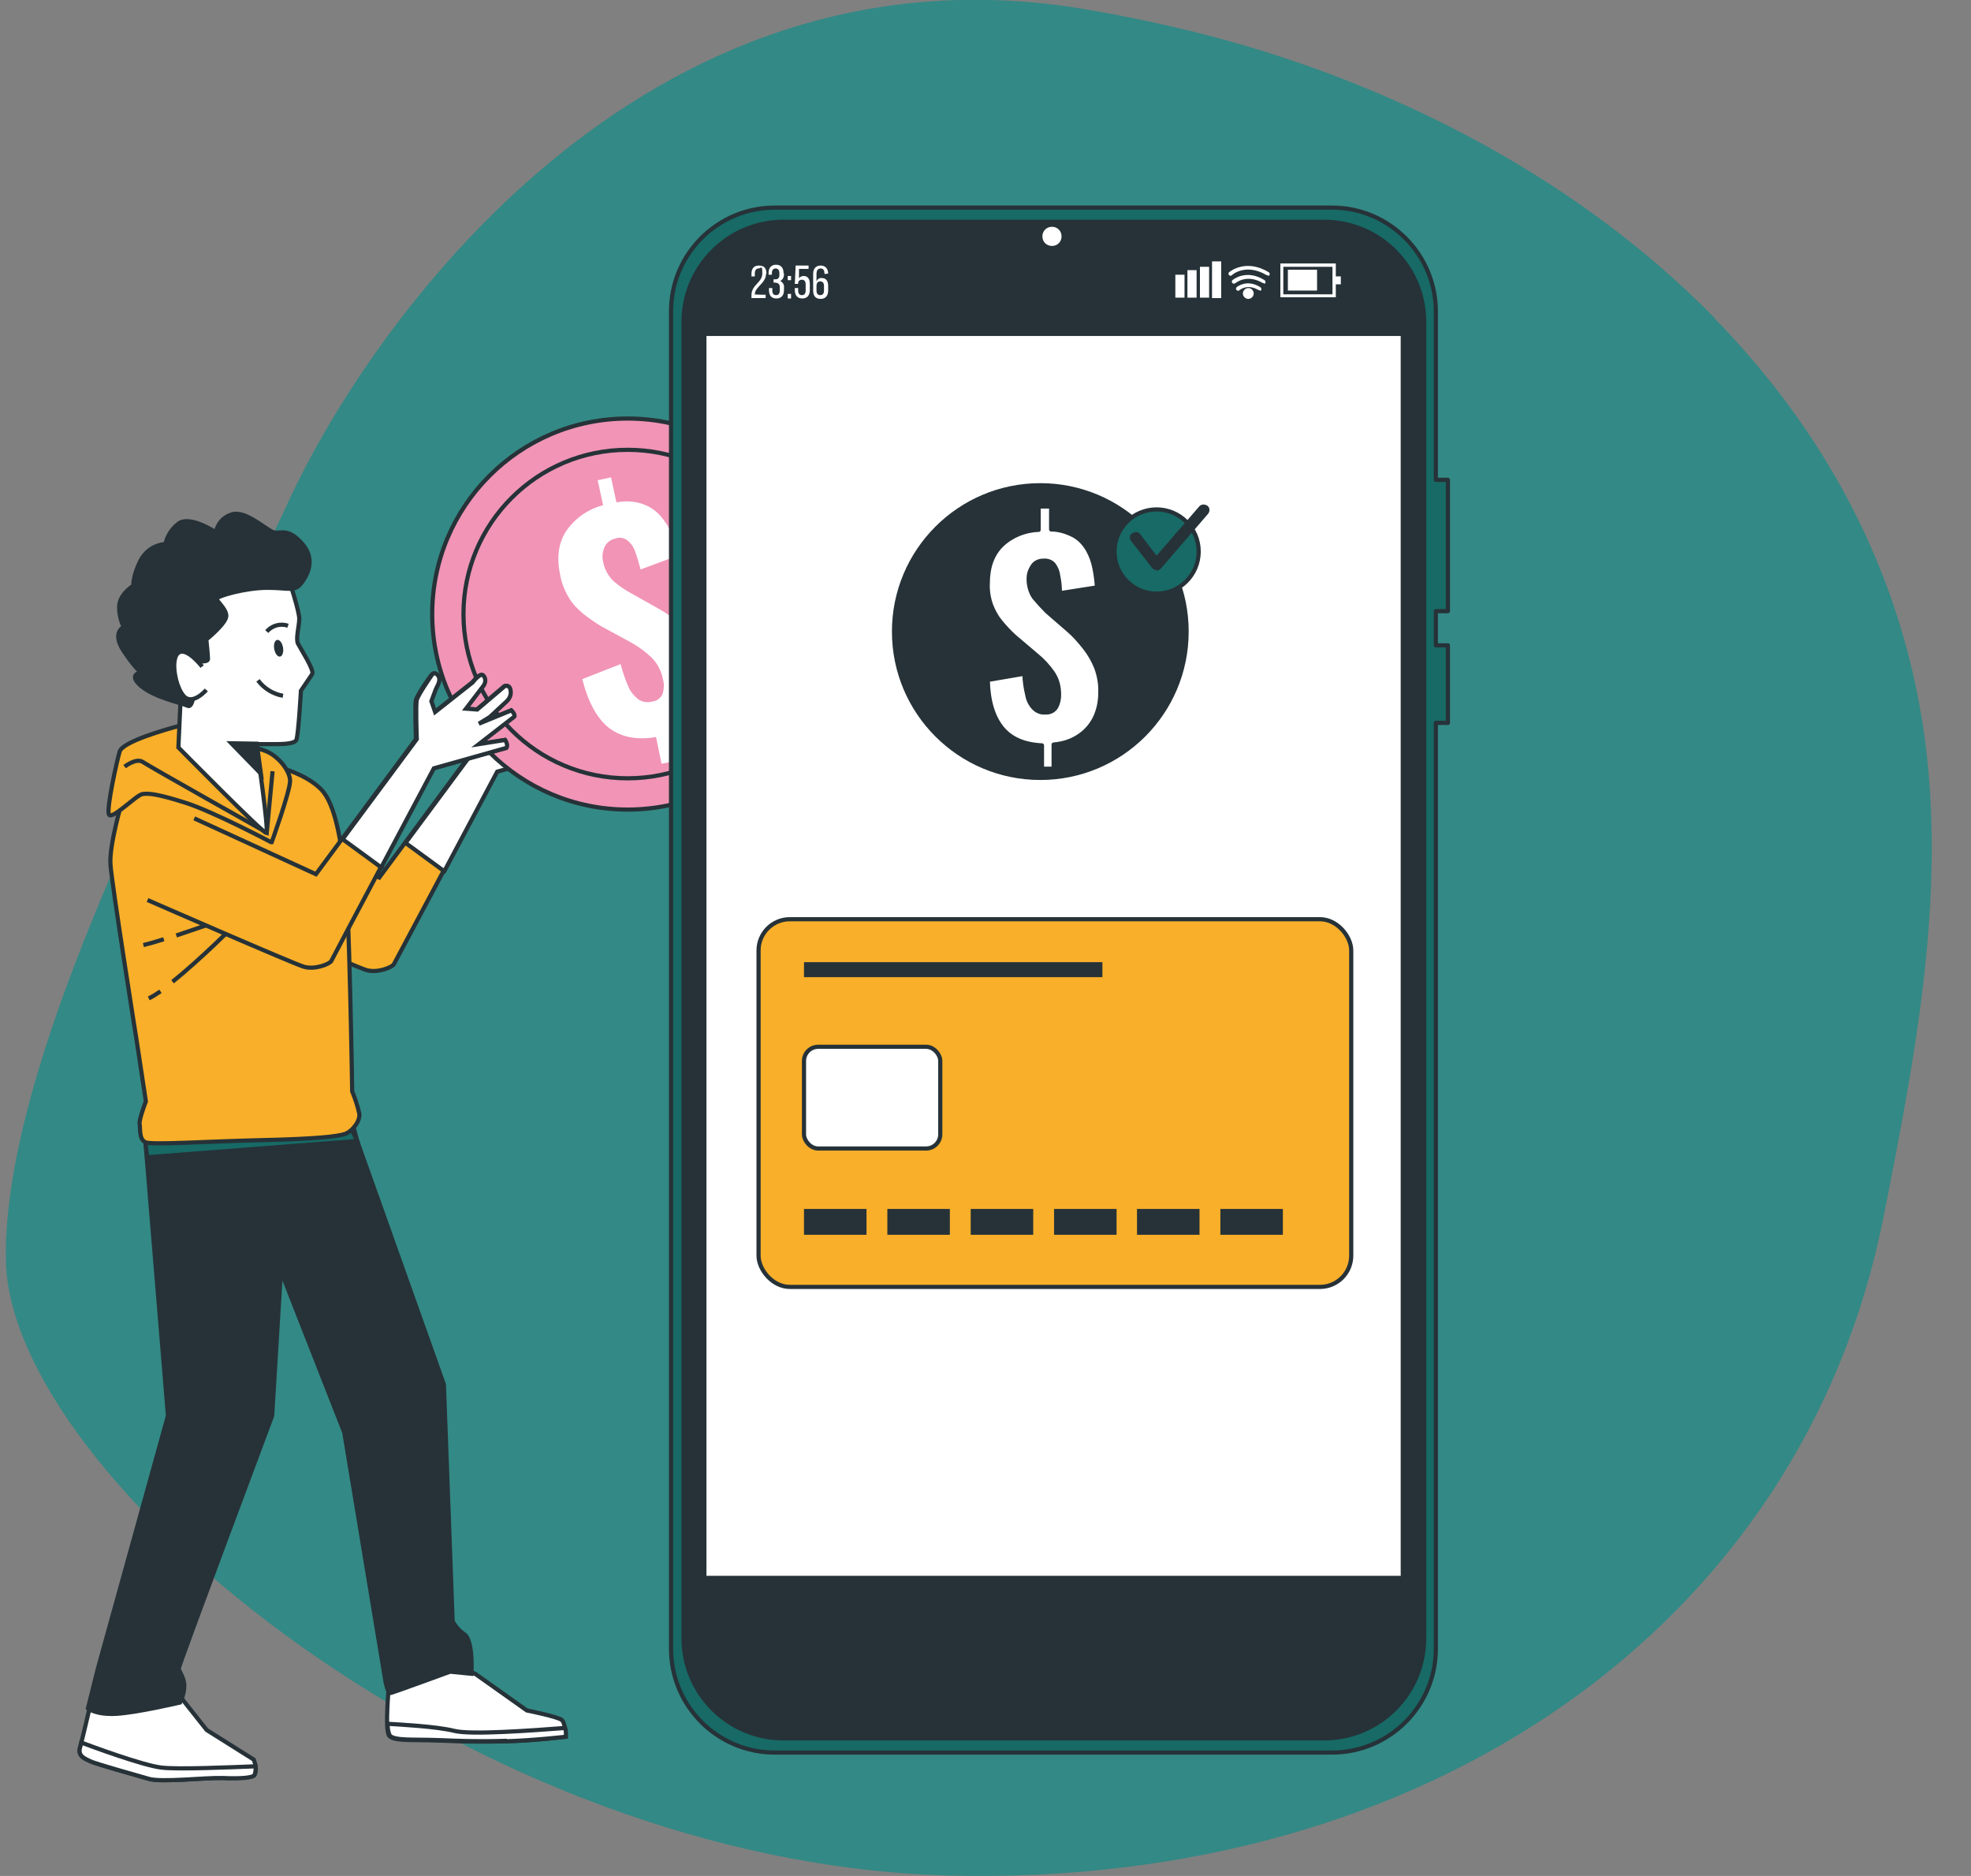 <?xml version="1.0" encoding="UTF-8"?>
<svg id="Layer_1" xmlns="http://www.w3.org/2000/svg" version="1.1" viewBox="0 0 472.9 450">
  <rect x="0" y="0" width="472.9" height="450" fill="#808080" stroke="none"/>
  <!-- Generator: Adobe Illustrator 29.0.1, SVG Export Plug-In . SVG Version: 2.1.0 Build 192)  -->
  <defs>
    <style>
      .st0 {
        fill: #338985;
      }

      .st1, .st2, .st3, .st4, .st5, .st6, .st7, .st8, .st9, .st10, .st11 {
        stroke: #263238;
      }

      .st1, .st2, .st6, .st7, .st11 {
        stroke-miterlimit: 10;
      }

      .st1, .st8, .st12, .st13 {
        fill: #fff;
      }

      .st2, .st5 {
        fill: #176a66;
      }

      .st3 {
        stroke-miterlimit: 10;
        stroke-width: 1px;
      }

      .st3, .st4 {
        fill: #f194b5;
      }

      .st4 {
        stroke-miterlimit: 10;
        stroke-width: 1px;
      }

      .st5, .st8, .st9, .st10 {
        stroke-linecap: round;
        stroke-linejoin: round;
      }

      .st6, .st14, .st10 {
        fill: #263238;
      }

      .st7 {
        fill: none;
      }

      .st9, .st11 {
        fill: #f9af29;
      }

      .st13 {
        isolation: isolate;
        opacity: .7;
      }

      .st13, .st15 {
        display: none;
      }
    </style>
  </defs>
  <g id="freepik--background-simple--inject-79">
    <path class="st0" d="M411.6,76.5c-34.5-35.4-82.2-59.1-130.3-70.1-6.9-1.6-13.9-3-21-4.2C153.5-15.8,88.3,79,69.4,119.9,50.5,160.9.7,249.5,1.4,302.1s111.7,144.9,226.3,147.8c114.6,2.9,204.7-59.8,224.2-157.9,8.2-41.3,16.7-85.1,7.8-127.1-7.3-34.8-24.7-64.3-48.3-88.5Z"/>
    <path class="st13" d="M411.6,76.5c-34.5-35.4-82.2-59.1-130.3-70.1-6.9-1.6-13.9-3-21-4.2C153.5-15.8,88.3,79,69.4,119.9,50.5,160.9.7,249.5,1.4,302.1s111.7,144.9,226.3,147.8c114.6,2.9,204.7-59.8,224.2-157.9,8.2-41.3,16.7-85.1,7.8-127.1-7.3-34.8-24.7-64.3-48.3-88.5Z"/>
  </g>
  <g id="freepik--Floor--inject-79" class="st15">
    <line class="st7" y1="414.1" x2="472.9" y2="414.1"/>
  </g>
  <g id="freepik--Character--inject-79">
    <path class="st11" d="M61.8,197.1l29.2,13.4,24-32.4s-.3-8.2,0-9.4c1.1-2.1,2.3-4.2,3.7-6.1.5-.7,1.5,0,1.7,1s-.5,1.9-.8,2.7-1,2.7-1,2.7l.8,2.6,9-7.1s2.1-2.7,2.7-1.5h0c.4.7.4,1.6-.1,2.3l-4.1,5.5,2.7.2,6.6-5.6s1.2-.5,1.4,1h0c.1,1-.3,1.9-1,2.6l-4.1,3.8-2.6,1.6,7.8-3.2s1,1,.7,1.5l-8.5,6.6,6.3-1s.9,1.2.3,1.9l-17.4,4.9s-24.2,45.5-24.6,46.2-3.9,2.2-6.6,1.4-37.5-16-37.5-16"/>
    <path class="st1" d="M106.6,209l12.7-23.9,17.4-4.9c.5-.7-.3-1.9-.3-1.9l-6.3,1,8.5-6.6c.3-.5-.7-1.5-.7-1.5l-7.8,3.2,2.6-1.6,4.1-3.8c.7-.7,1.1-1.6,1-2.6-.2-1.5-1.4-1-1.4-1l-6.6,5.6-2.7-.2,4.1-5.5c.5-.7.6-1.6.1-2.3h0c-.7-1.2-2.7,1.5-2.7,1.5l-9.1,7.2-.8-2.6s.7-1.9,1-2.7,1-1.7.8-2.7-1.2-1.7-1.7-1c-1.4,1.9-2.7,4-3.7,6.1-.3,1.2,0,9.4,0,9.4l-17.8,24,9.3,6.8Z"/>
    <path class="st7" d="M119.5,171.7c.9.8,1.7,1.7,2.2,2.8.5,1.3-1.9,4.5-2.9,5.1"/>
    <circle class="st3" cx="150.6" cy="147.3" r="46.9"/>
    <circle class="st4" cx="150.6" cy="147.3" r="39.4"/>
    <path class="st12" d="M158.7,183.1l-1.3-6.3c-4.7.8-8.4,0-11.3-2.2-2.9-2.3-5-6.2-6.4-11.7l9.2-3.6c.5,1.9,1.1,3.7,1.9,5.5.5,1.2,1.4,2.2,2.4,3,1,.6,2.1.8,3.2.5,1.2-.1,2.2-.9,2.6-1.9.3-1.1.4-2.2.1-3.3-.4-2.1-1.3-3.9-2.8-5.4-1.6-1.5-3.4-2.8-5.3-3.8l-6.8-3.7c-1.5-.9-2.9-1.9-4.3-3-1.3-1.1-2.5-2.3-3.4-3.8-1-1.7-1.8-3.6-2.1-5.5-.9-4.2-.4-7.8,1.5-10.6,2.1-3,5.2-5.2,8.8-6.1l-1.3-6,3.2-.7,1.3,6c2.1-.4,4.3-.3,6.3.4,1.7.6,3.2,1.6,4.3,2.9,1.1,1.3,2.1,2.8,2.8,4.4.7,1.6,1.3,3.2,1.8,4.9l-9.4,3.5c-.4-1.5-.8-2.9-1.3-4.3-.4-1.1-1-2-1.9-2.7-.8-.6-1.9-.8-2.9-.4-1.1.2-2.1,1-2.6,2.1-.4,1.1-.6,2.2-.3,3.4.3,1.8,1.2,3.4,2.5,4.7,1.3,1.1,2.7,2.1,4.2,2.9l6.6,3.7c1.8,1,3.5,2.2,5,3.5,1.6,1.3,3,2.9,4.2,4.6,1.2,1.9,2.1,4.1,2.6,6.3.5,2.2.5,4.6,0,6.8-.5,2.1-1.6,4.1-3.1,5.6-1.7,1.7-3.7,2.9-6,3.5l1.3,6.3-3.3.6Z"/>
    <path class="st1" d="M114,401.5l12.4,8.8s7.5,1.5,8.4,2.3.9,4,.9,4c0,0-7.6,1-14.7,1.1-7.1.2-10.7,0-16.3-.2s-10.1.2-11.3-1.1,0-13,0-13c0,0,12.9-7,20.5-1.9Z"/>
    <path class="st1" d="M121.1,417.7c7.1-.2,14.7-1.1,14.7-1.1,0-.7,0-1.4-.2-2.1-7.9.6-22.6,1.7-26.6.7-4.5-1.1-13-1.5-16-1.7,0,1,.1,1.9.5,2.8,1.1,1.3,5.7.9,11.3,1.1,5.5.2,9.2.4,16.3.2Z"/>
    <path class="st1" d="M43.1,406.8l6.5,8.2,11.3,7.1c.8,2.3.4,2.9.2,3.6s-3.6.9-7.8.8-14.5,1.1-17.6.2-12.8-3.6-14-4.2-3.1-1.1-2.5-3.3,2.3-9.5,2.3-9.5c6.4-4.1,14.3-5.2,21.6-3Z"/>
    <path class="st1" d="M53.3,426.5c4.2.2,7.6,0,7.8-.8.2-.6.3-1.3.2-2-5.2.2-18.8.8-22.6.3-4.4-.5-17.1-5.2-19.2-6-.1.5-.2.9-.3,1.2-.6,2.1,1.3,2.7,2.5,3.3s10.9,3.3,14,4.2c3.1.9,13.4-.3,17.6-.2Z"/>
    <path class="st6" d="M34.9,274l5.4,65.6-16.8,60.6-2.4,9.6s1.9,1.6,6.9,1.3,15.2-2.7,15.2-2.7c.7-1.4,1.1-3,1-4.5-.3-2.1-1.3-2.9-1.3-3.7s22.4-60.6,22.4-60.6l2.1-34.7,15.2,38.7,9.9,59.8s.5,2.9,1.3,2.7,14.2-5.1,14.2-5.1l5.1.5s.5-7.7-1.6-9.4c-1.2-.8-2.2-1.9-2.9-3.2l-2.1-56.8-20.8-58.4-1.9-7.2-48,2.7-.9,4.9Z"/>
    <polygon class="st2" points="34.9 274 35.3 277.6 85.7 273.7 83.5 269 34.9 274"/>
    <path class="st11" d="M29.3,192.2s-3.1,10.4-2.8,15.1,6.3,42.4,6.3,42.4l2.2,14.5s-1.7,4.4-1.5,5.4-.2,3.7,1.4,4.4c1.5.7,14.5-.2,27.8-.5,13.3-.3,18.4-.9,20.1-1.5s3.7-3.1,3.4-4.9c-.4-1.8-1-3.6-1.7-5.3,0,0-.7-45.4-1.7-52.4s-2.2-16.5-5.8-20.1-9.6-5.1-9.6-5.1l-4.7,8.8s-16.3-6.6-22.3-7.3-11.1,6.5-11.1,6.5Z"/>
    <path class="st7" d="M39.3,225.3c-2.2.7-4,1.2-4.9,1.4"/>
    <path class="st7" d="M54.3,220.3s-6.3,2.2-12,4.1"/>
    <path class="st7" d="M38.5,237.8c-.9.6-1.8,1.2-2.8,1.7"/>
    <path class="st7" d="M56,222.2s-8,8-14.6,13.3"/>
    <path class="st11" d="M65,202s-13.8-7.3-20.4-9.4-9-2.4-10.5-2.1-7.5,6.5-8,4.8,1.9-12.6,2.6-15,11.1-5.3,14-6.1,17.4,4.8,20.6,5.8,6.3,4.8,6.3,7.3-4.4,14.7-4.4,14.7Z"/>
    <path class="st7" d="M29.9,183.9s2.8-2.2,4.4-1.1,29.7,16.9,29.7,16.9l1.4-14.7"/>
    <path class="st1" d="M69.4,139.3s2.4,7.3,2.4,9.1-.9,4.8-.3,6,4,6.4,3.4,7.3-2.7,4-2.7,4c0,0-.6,10.7-1.1,11.8s-4.3,1-6,1h-3.6s3.1,21.1,2.4,21.3-21.1-20.5-21.1-20.5l.7-15.2s-7.1-10.6-6-15.3,12.2-8.4,18.2-10,13.5.4,13.5.4Z"/>
    <path class="st14" d="M67.9,155.3c.2,1-.1,2.1-.7,2.2s-1.2-.7-1.4-1.8.1-2.1.7-2.2,1.2.7,1.4,1.8Z"/>
    <path class="st7" d="M64,151.5c1.3-1.5,3.3-2,5.1-1.4"/>
    <path class="st7" d="M61.9,163.2c1.4,1.9,3.6,3.3,6,3.7"/>
    <path class="st6" d="M46.2,158.5s3.7.6,3.7-.4-.4-4.7-.4-4.7c0,0,5-4,4.8-5.8s-2.4-3.4-2.3-4,6.8-2.6,12.2-2.6,6.5,1.1,8.3-1.4,3-6-.3-9.5-4.8-2-6.5-2.4-6.7-5.4-10.1-4.3c-2,.6-3.4,2.2-3.8,4.3,0,0-6.4-4.3-9.1-2-1.5,1.2-2.6,2.9-3,4.8-2.6.2-4.8,1.7-6,4-1.9,3.8-1.7,6-1.7,6,0,0-3.6,2.2-3.4,5.3,0,1.6.4,3.2,1.1,4.6,0,0-3,1.3,0,5.8s4.2,5.1,4.2,5.1c0,0-3.4.4,0,3.3,3.4,2.8,9.7,4,11.1,4.7s1.7-4,1.7-6.8c0-1.3,0-2.6-.5-3.9Z"/>
    <path class="st1" d="M48.5,159.9s-3.7-4.8-5.7-3.3-.7,8.4,1.4,10.5,5.3-1.6,5.3-1.6"/>
    <polygon class="st6" points="61.6 178.4 55.5 178.3 62.6 185.6 61.6 178.4"/>
    <path class="st11" d="M46.6,196.3l29.2,13.4,24-32.4s-.3-8.2,0-9.4,3.2-5.4,3.8-6.1,1.5,0,1.7,1-.5,1.9-.9,2.7-1,2.7-1,2.7l.9,2.6,9-7.1s2.1-2.7,2.7-1.5h0c.4.7.4,1.6-.1,2.3l-4.2,5.5,2.7.2,6.6-5.6s1.2-.5,1.4,1h0c.1,1-.2,1.9-.9,2.6l-4.1,3.8-2.6,1.6,7.8-3.2s1,1,.7,1.5l-8.5,6.6,6.3-1s.8,1.2.3,1.9l-17.4,4.9s-24.2,45.5-24.5,46.2-3.9,2.2-6.6,1.4-37.5-16-37.5-16"/>
    <path class="st1" d="M91.4,208.2l12.7-23.9,17.4-4.9c.5-.7-.3-1.9-.3-1.9l-6.3,1,8.5-6.6c.3-.5-.7-1.5-.7-1.5l-7.8,3.2,2.6-1.6,4.1-3.8c.7-.7,1.1-1.6.9-2.6-.2-1.5-1.4-1-1.4-1l-6.6,5.6-2.7-.2,4.2-5.5c.5-.7.6-1.6.1-2.3h0c-.7-1.2-2.7,1.5-2.7,1.5l-9,7.1-.9-2.6s.7-1.9,1-2.7,1-1.7.9-2.7-1.2-1.7-1.7-1-3.4,4.9-3.7,6.1,0,9.4,0,9.4l-17.8,24,9.3,6.8Z"/>
  </g>
  <g id="freepik--Device--inject-79">
    <path class="st8" d="M336.7,71.2v315.8c0,8.6-7,15.7-15.6,15.7h-136.5c-8.6,0-15.6-7.1-15.6-15.7V71.2c0-8.6,7-15.7,15.6-15.7h58.6v.2c1.5,5.2,4.8,8.7,8.5,8.7h2.1c3.7,0,7.1-3.4,8.5-8.7v-.2h58.7c8.6,0,15.6,7.1,15.6,15.7Z"/>
    <path class="st6" d="M336.7,80.1v-8.9c0-8.6-7-15.7-15.6-15.7h-58.6v.2c-1.5,5.2-4.8,8.7-8.5,8.7h-2.1c-3.7,0-7.1-3.4-8.5-8.7v-.2h-58.7c-8.6,0-15.6,7-15.6,15.7v8.9h167.8Z"/>
    <path class="st6" d="M168.9,378.5v8.4c0,8.6,7,15.7,15.6,15.7h136.5c8.6,0,15.6-7.1,15.6-15.7v-8.4h-167.8Z"/>
    <path class="st5" d="M347.4,146.6v-31.5h-2.9v-40.4c0-13.7-11.2-24.9-24.9-24.9h-133.7c-13.7,0-24.9,11.1-24.9,24.9v320.8c0,13.7,11.1,24.9,24.9,24.9h133.7c13.7,0,24.9-11.1,24.9-24.9v-222.1h2.9v-18.6h-2.9v-8.2h2.9ZM336.7,377.8c0,13.7-11.1,24.9-24.9,24.9h-118c-13.7,0-24.9-11.2-24.9-24.9V80.4c0-13.7,11.1-24.9,24.9-24.9h49.4v.2c1.5,5.2,4.8,8.7,8.5,8.7h2.1c3.7,0,7.1-3.4,8.5-8.7v-.2h49.4c13.7,0,24.9,11.1,24.9,24.9,0,0,0,0,0,0v297.4Z"/>
    <path class="st10" d="M317.7,53.2h-129.7c-13.2,0-24,10.7-24,24h0v315.8c0,13.2,10.7,24,24,24h129.7c13.2,0,24-10.7,24-24V77.2c0-13.2-10.7-24-24-24h0ZM336.7,378.7c0,13.2-10.7,24-24,24h-119.8c-13.2,0-24-10.7-24-24V79.5c0-13.2,10.7-24,24-24h50.2v.2c1.5,5.2,4.8,8.7,8.5,8.7h2.1c3.7,0,7.1-3.4,8.5-8.7v-.2h50.4c13.2,0,24,10.7,24,24h0v299.2Z"/>
    <path class="st12" d="M254.7,56.7c0-1.3-1-2.3-2.3-2.3-1.3,0-2.3,1-2.3,2.3,0,1.3,1,2.3,2.3,2.3,1.3,0,2.3-1,2.3-2.3,0,0,0,0,0,0Z"/>
    <path class="st12" d="M183.8,65.6c0,2.4-2.7,3.2-2.7,5h0c0,.1,2.6.1,2.6.1v.8h-3.4v-.7c0-2.5,2.6-3,2.6-5.2s-.3-1.2-.9-1.2-.9.5-.9,1.2v.7h-.8v-.6c0-1.2.5-2,1.8-2s1.8.7,1.8,2Z"/>
    <path class="st12" d="M188.1,65.6v.2c0,.7-.3,1.3-.9,1.6.6.3,1,.9.9,1.6v.6c0,1.2-.6,2-1.8,2s-1.8-.7-1.8-2v-.5h.8v.6c0,.7.3,1.1.9,1.1s.9-.4.9-1.2v-.6c0-.8-.3-1.1-1-1.2h-.5v-.8h.5c.6,0,.9-.4.9-1v-.4c0-.8-.3-1.2-.9-1.2s-.9.4-.9,1.1v.4h-.8v-.4c0-1.2.6-2,1.8-2s1.8.8,1.8,2Z"/>
    <path class="st12" d="M189.8,66.2v1h-.8v-1h.8ZM189.8,70.5v1.1h-.8v-1.1h.8Z"/>
    <path class="st12" d="M191.6,66.9c.2-.4.7-.7,1.2-.7,1,0,1.5.7,1.5,1.9v1.5c0,1.2-.6,2-1.8,2s-1.8-.8-1.8-2v-.5h.8v.6c0,.7.3,1.1.9,1.1s.9-.4.9-1.1v-1.5c0-.7-.3-1.1-.9-1.1-.5,0-.9.3-.9.8,0,0,0,0,0,0v.2h-.8l.2-4.4h3.1v.8h-2.3v2.5Z"/>
    <path class="st12" d="M198.6,65.6h0c0,.1-.8.1-.8.1v-.2c0-.7-.3-1.1-.9-1.1s-1,.4-1,1.3v1.8c.2-.5.7-.9,1.3-.8,1,0,1.5.7,1.5,1.9v1.1c0,1.2-.6,2-1.8,2s-1.8-.7-1.8-2v-4c0-1.2.6-2,1.8-2s1.8.8,1.8,2ZM195.9,68.5v1.2c0,.7.3,1.1.9,1.1s.9-.4.9-1.1v-1.1c0-.7-.3-1.1-.9-1.1s-.9.4-.9,1.1h0Z"/>
    <rect class="st12" x="282" y="65.9" width="2.2" height="5.5"/>
    <rect class="st12" x="284.9" y="64.8" width="2.2" height="6.6"/>
    <rect class="st12" x="287.9" y="64" width="2.2" height="7.4"/>
    <rect class="st12" x="290.8" y="62.7" width="2.2" height="8.8"/>
    <path class="st12" d="M320.5,71.3h-13.3v-8.1h13.3v8.1ZM307.9,70.6h11.8v-6.6h-11.8v6.6Z"/>
    <rect class="st12" x="309" y="64.7" width="7" height="5"/>
    <rect class="st12" x="320" y="66.3" width="1.7" height="1.9"/>
    <path class="st12" d="M302.3,69.6c0,0-.2,0-.3,0-2.7-1.6-4.5-.1-4.6,0-.2.2-.5.2-.7,0-.2-.2-.2-.5,0-.7,0,0,0,0,0,0,0,0,2.4-2.1,5.7,0,.2.1.3.5.2.7,0,0,0,0,0,0-.1.1-.2.2-.4.1Z"/>
    <path class="st12" d="M303.3,67.9c0,0-.2,0-.3,0-3.9-2.3-6.5,0-6.6,0-.2.2-.5.2-.7,0,0,0,0,0,0,0-.2-.2-.2-.5,0-.7,0,0,0,0,0,0,0,0,3.2-2.8,7.7,0,.2.1.3.5.2.7,0,0,0,0,0,0-.1.1-.2.2-.4.1Z"/>
    <path class="st12" d="M304.2,66c0,0-.2,0-.3,0-4.9-2.9-8.2-.2-8.3,0-.2.2-.5.2-.7,0-.2-.2-.2-.5,0-.7,0,0,3.9-3.4,9.5,0,.2.1.3.4.2.7,0,0,0,0,0,0-.1.1-.3.2-.5.1Z"/>
    <path class="st12" d="M300.8,70.4c0,.7-.6,1.3-1.3,1.3s-1.3-.6-1.3-1.3.6-1.3,1.3-1.3c.7,0,1.2.5,1.3,1.2,0,0,0,0,0,0Z"/>
  </g>
  <g id="freepik--credit-card--inject-79">
    <rect class="st9" x="182" y="220.5" width="142.2" height="88.2" rx="7.5" ry="7.5"/>
    <rect class="st14" x="192.9" y="290" width="15" height="6.2"/>
    <rect class="st14" x="212.9" y="290" width="15" height="6.2"/>
    <rect class="st14" x="232.9" y="290" width="15" height="6.2"/>
    <rect class="st14" x="252.9" y="290" width="15" height="6.2"/>
    <rect class="st14" x="272.8" y="290" width="15" height="6.2"/>
    <rect class="st14" x="292.8" y="290" width="15" height="6.2"/>
    <rect class="st8" x="192.9" y="251.1" width="32.7" height="24.4" rx="3.4" ry="3.4"/>
    <rect class="st14" x="192.9" y="230.8" width="71.6" height="3.6"/>
  </g>
  <g id="freepik--Symbol--inject-79">
    <circle class="st14" cx="249.6" cy="151.5" r="35.6"/>
    <path class="st8" d="M250,184.6v-5.8c-4.3-.2-7.5-1.6-9.6-4.2s-3.3-6.4-3.4-11.5l8.8-1.5c0,1.8.3,3.5.7,5.2.2,1.2.8,2.3,1.6,3.1.7.7,1.7,1.1,2.7,1,1,.1,2.1-.4,2.6-1.3.5-.9.7-1.9.7-2.9,0-1.9-.4-3.7-1.5-5.3-1.1-1.6-2.5-3.1-4-4.3l-5.3-4.5c-1.2-1.1-2.2-2.2-3.2-3.4-1-1.2-1.7-2.5-2.3-4-.6-1.7-.9-3.5-.8-5.3,0-3.9,1.1-6.9,3.3-9.1,2.4-2.3,5.6-3.6,8.9-3.7v-5.6h3v5.5c1.9,0,3.8.6,5.5,1.5,1.4.8,2.5,2,3.3,3.4.8,1.4,1.3,2.9,1.6,4.4.3,1.5.5,3.1.6,4.6l-8.9,1.4c0-1.4-.1-2.7-.4-4.1-.1-1-.5-2-1.1-2.8-.6-.7-1.6-1-2.5-.9-1.1,0-2.1.5-2.6,1.4-.6.9-.9,1.9-.9,2.9,0,1.6.4,3.2,1.3,4.5,1,1.2,2,2.3,3.1,3.4l5.2,4.5c1.4,1.2,2.6,2.6,3.8,4.1,1.2,1.5,2.1,3.1,2.8,4.8.7,1.9,1.1,4,1,6.1,0,2.1-.4,4.1-1.3,6-.9,1.8-2.2,3.3-3.9,4.4-1.8,1.2-3.8,1.8-6,2v5.8h-3Z"/>
    <circle class="st5" cx="277.5" cy="132.3" r="10.1"/>
    <path class="st14" d="M277.4,136.7h0c-.4,0-.8-.2-1-.5l-5-6.4c-.5-.6-.4-1.5.3-1.9s1.5-.4,1.9.3l3.9,5.1,10.3-11.9c.5-.5,1.4-.5,2,0,.5.5.5,1.2.1,1.8l-11.4,13.2c-.3.3-.7.5-1.1.5Z"/>
  </g>
</svg>